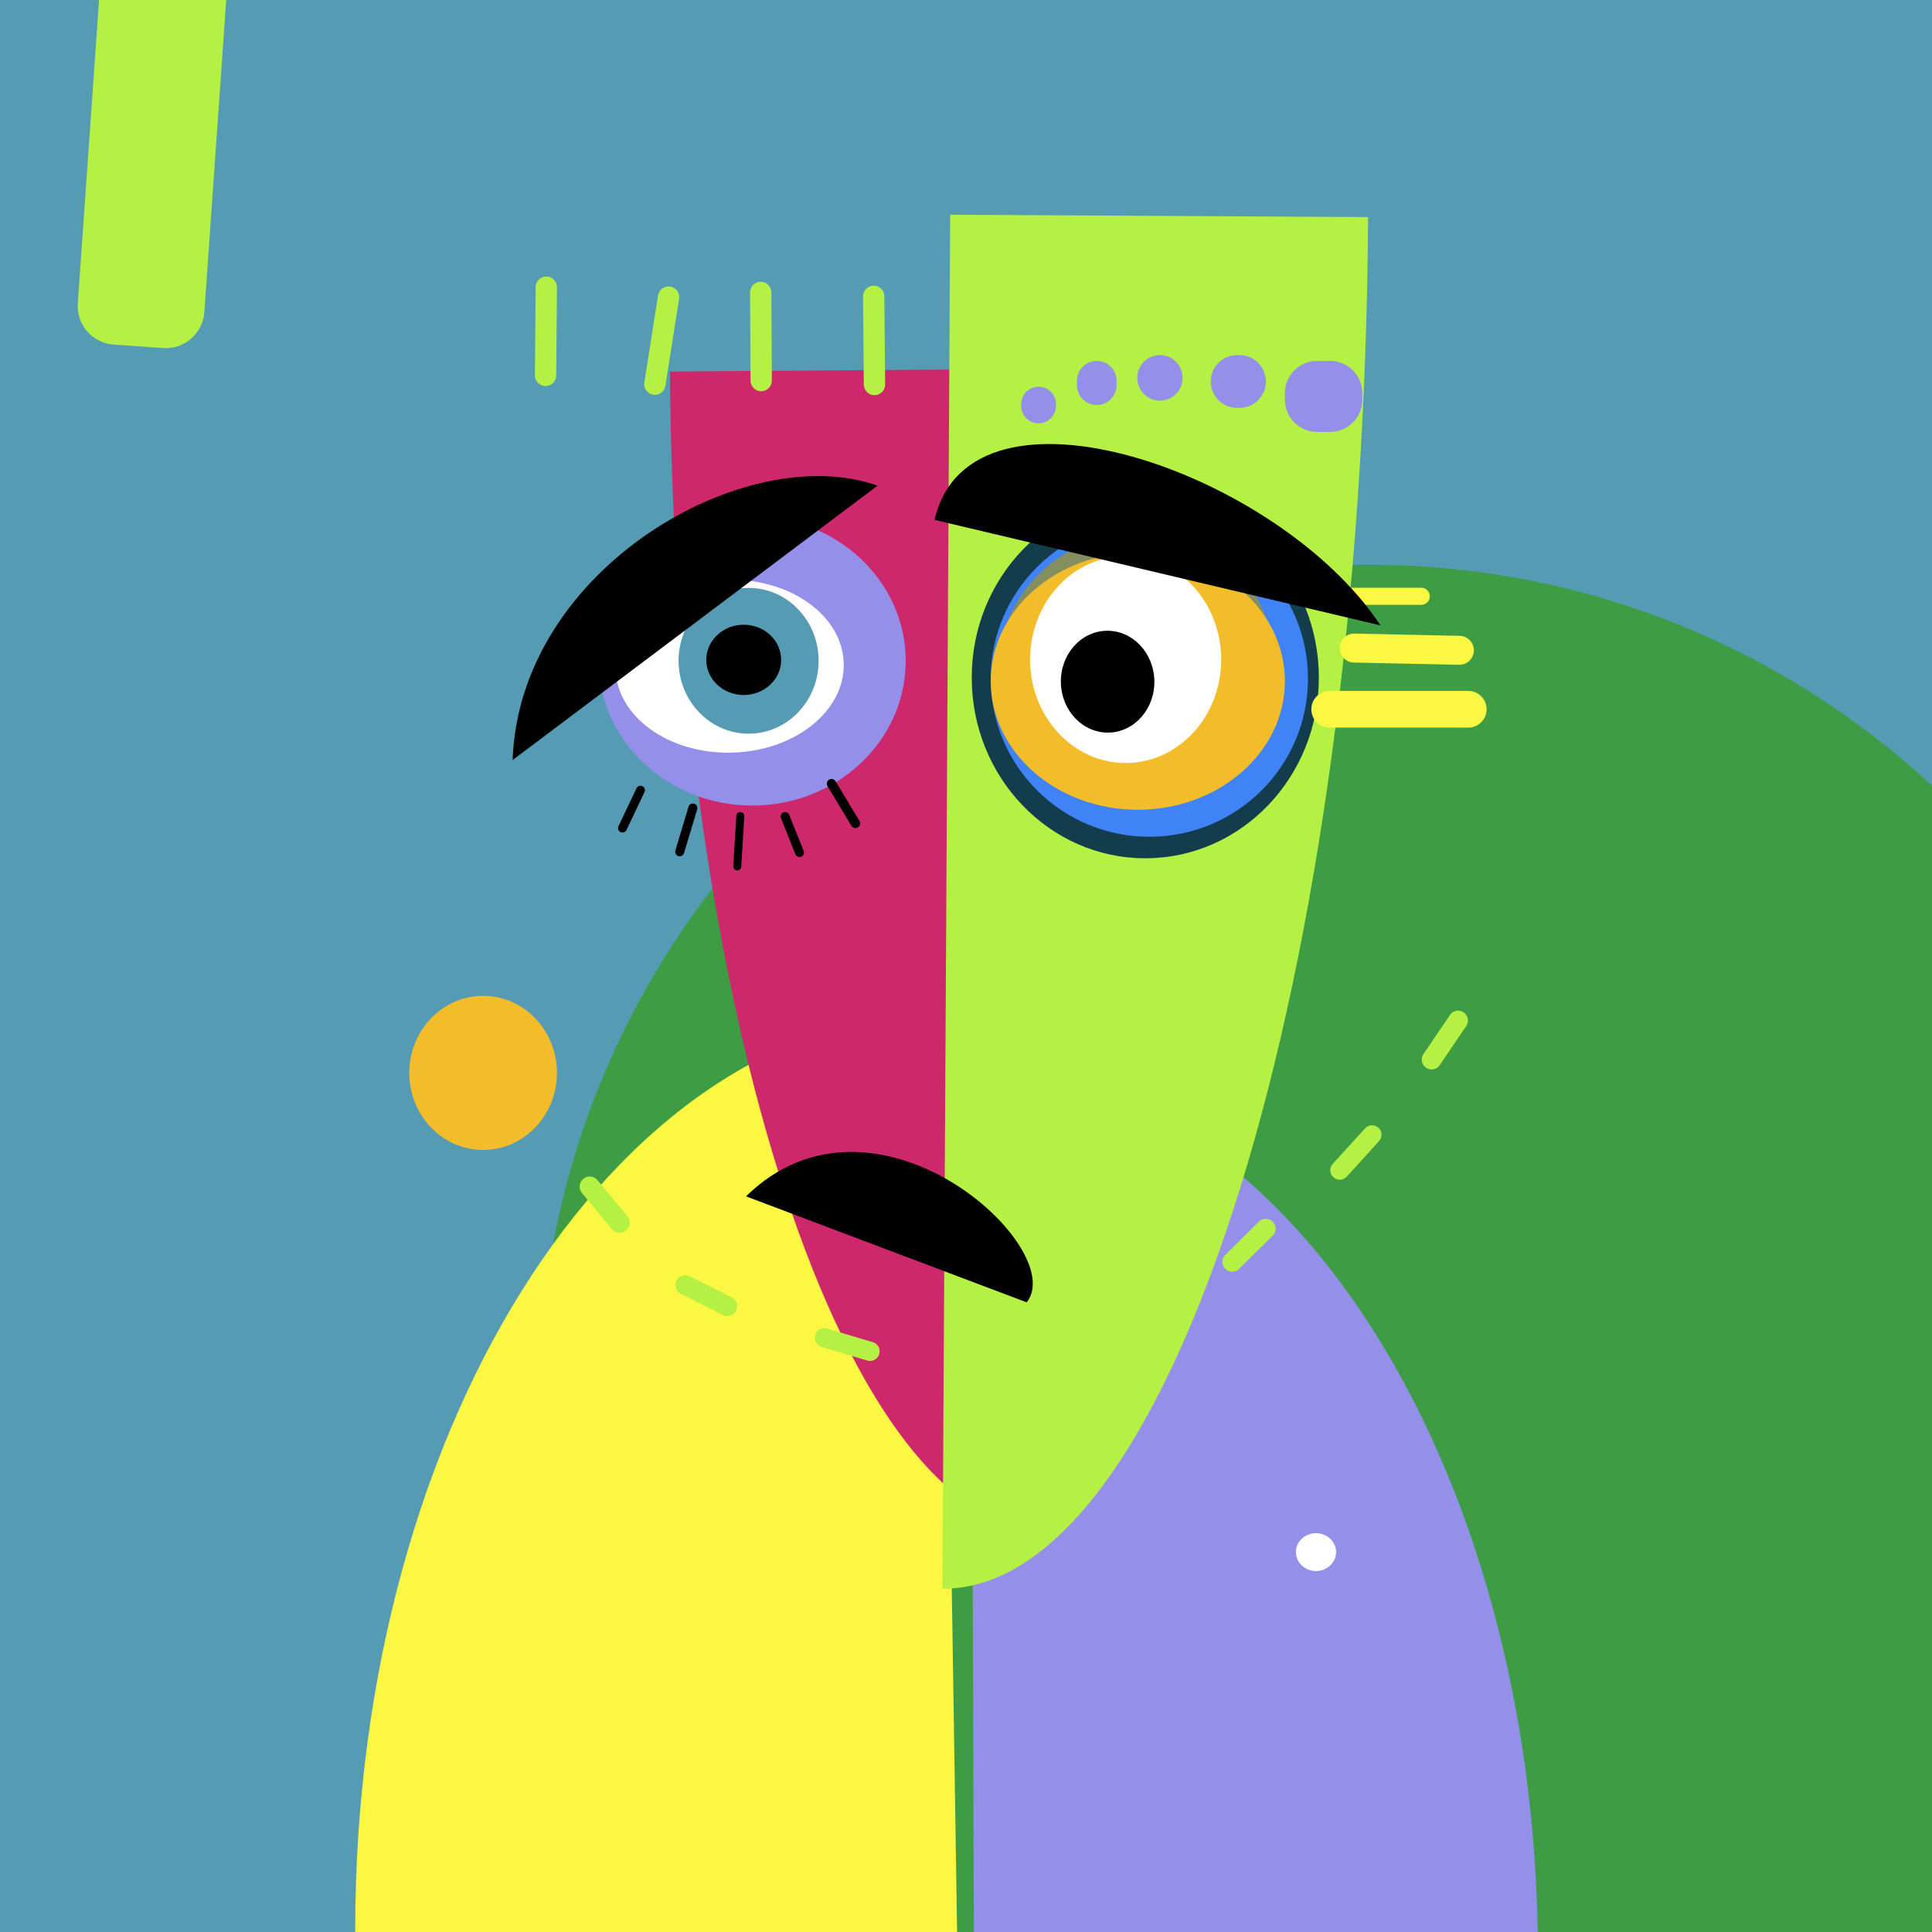 <svg x="0pt" y="0pt" width="480px" height="480px" viewBox="0 0 480 480" xmlns="http://www.w3.org/2000/svg" xmlns:xlink="http://www.w3.org/1999/xlink"><rect x="0" y="0" width="480" height="480" fill="#808080" stroke="none"/><style type="text/css">.st0{fill:#1e1492;}.st1{fill:#52b5ae;}.st2{fill:#fbf742;}.st3{fill:#9490ea;}.st4{fill:#b5f044;}.st5{fill:#21ba7b;}.st6{fill:#ce286c;}.st7{fill:#4c0d6f;}.st8{fill:#133c4d;}.st9{fill:#563beb;}.st10{fill:#4083f6;}.st11{fill:#f3bc2a;}.st12{fill:#e61089;}.st13{fill:#549bb3;}.st14{fill:#858e5f;}.st15{fill:#3e9d44;}.st16{fill:#42f5d4;}.st17{fill:#2b3b44;}.st18{fill:#4ff61d;}.st19{fill:#0f40e2;}.st20{fill:#ee27c9;}.st21{fill:#269e62;}.st22{fill:#41f7f3;}.st23{fill:#9270c9;}.st24{fill:#98c75e;}.st25{fill:#6eb1d8;}.st26{fill:#74a048;}.st27{fill:#946bf2;}.st28{fill:#dd1c35;}.st29{fill:#45d314;}.stblack{fill:#000000;}</style><g class="st13"><path d="M4.10786e-06,3.63588e-06 C4.10786e-06,3.63588e-06,480,3.63588e-06,480,3.63588e-06 C480,3.63588e-06,480,480,480,480 C480,480,4.10786e-06,480,4.10786e-06,480 C4.10786e-06,480,4.10786e-06,3.63588e-06,4.10786e-06,3.63588e-06 z"/></g><g class="st15" style="transform-origin: center;transform: translate(-4px, 0) scale(0.9);"><path d="M243.522,17.031 C370.135,17.031,472.775,120.175,472.775,247.41 C472.775,374.646,370.135,477.79,243.522,477.79 C116.909,477.79,14.268,374.646,14.268,247.41 C14.268,120.175,116.909,17.031,243.522,17.031 z"/></g><g class="st3" style="transform-origin:center;transform: translate(0, 5px) scaleX(1);"><path d="M382.088,479.648 C381.706,358.376,318.663,260.263,241.279,260.506 C241.279,260.506,241.97,480.09,241.97,480.09 C241.97,480.09,382.088,479.648,382.088,479.648"/></g><g class="st2" style="transform-origin:center;transform: translate(0, 5px) scaleX(1);"><path d="M88.296,480.09 C86.317,352.295,151.661,247.66,234.247,246.381 C234.247,246.381,237.831,477.773,237.831,477.773 C237.831,477.773,88.296,480.09,88.296,480.09"/></g><g class="st6" style="transform-origin:center;transform:scaleX(1.8) translate(10px, 10px);"><path d="M156.438,82.309 C157.592,241.904,200.037,370.981,251.242,370.611 C251.242,370.611,249.152,81.638,249.152,81.638 C249.152,81.638,156.438,82.309,156.438,82.309"/></g><g class="st4" style="transform-origin:center;transform:scaleX(1.8) translate(10px, 10px);"><path d="M329.897,43.935 C328.838,232.462,281.493,385.033,224.149,384.711 C224.149,384.711,226.066,43.351,226.066,43.351 C226.066,43.351,329.897,43.935,329.897,43.935"/></g><g style="transform-origin: 300px 300px;"><g class="st4"><path d="M155.861,302.15 C156.744,303.216,156.596,304.797,155.53,305.68 C154.464,306.564,152.883,306.416,151.999,305.35 C151.999,305.35,144.591,296.41,144.591,296.41 C143.707,295.343,143.855,293.763,144.921,292.879 C145.988,291.995,147.568,292.143,148.452,293.21 C148.452,293.21,155.861,302.15,155.861,302.15 z"/><path d="M249.04,332.984 C250.381,332.817,251.604,333.768,251.771,335.109 C251.938,336.45,250.986,337.673,249.645,337.84 C249.645,337.84,238.003,339.29,238.003,339.29 C236.662,339.457,235.44,338.505,235.273,337.164 C235.106,335.823,236.057,334.601,237.398,334.434 C237.398,334.434,249.04,332.984,249.04,332.984 z"/><path d="M283.163,321.982 C284.469,321.633,285.81,322.408,286.159,323.714 C286.508,325.019,285.732,326.361,284.427,326.709 C284.427,326.709,273.092,329.738,273.092,329.738 C271.786,330.087,270.445,329.311,270.096,328.006 C269.748,326.7,270.523,325.359,271.829,325.01 C271.829,325.01,283.163,321.982,283.163,321.982 z"/><path style="transform: translate(10px, -5px) rotate(10deg);transform-origin: 292px 316px;" d="M302.771,308.519 C303.733,307.57,305.282,307.581,306.231,308.543 C307.18,309.505,307.17,311.054,306.208,312.003 C306.208,312.003,297.856,320.243,297.856,320.243 C296.894,321.192,295.345,321.181,294.396,320.219 C293.447,319.257,293.457,317.708,294.419,316.759 C294.419,316.759,302.771,308.519,302.771,308.519 z"/><path style="transform: translate(20px, -10px);" d="M319.137,290.341 C320.011,289.38,321.499,289.309,322.461,290.183 C323.422,291.057,323.493,292.546,322.618,293.507 C322.618,293.507,314.599,302.326,314.599,302.326 C313.725,303.288,312.237,303.358,311.275,302.484 C310.314,301.61,310.243,300.122,311.117,299.16 C311.117,299.16,319.137,290.341,319.137,290.341 z"/><path style="transform: translate(30px, -20px);" d="M330.235,272.171 C330.993,271.053,332.514,270.76,333.633,271.519 C334.751,272.277,335.043,273.798,334.285,274.917 C334.285,274.917,327.703,284.629,327.703,284.629 C326.945,285.747,325.423,286.039,324.305,285.281 C323.186,284.523,322.894,283.002,323.652,281.883 C323.652,281.883,330.235,272.171,330.235,272.171 z"/><path style="transform: translate(-2px, 3px);" d="M183.835,319.344 C185.043,319.95,185.532,321.42,184.926,322.628 C184.321,323.836,182.851,324.325,181.643,323.72 C181.643,323.72,171.154,318.464,171.154,318.464 C169.945,317.859,169.457,316.389,170.062,315.18 C170.667,313.972,172.137,313.484,173.346,314.089 C173.346,314.089,183.835,319.344,183.835,319.344 z"/><path d="M216.836,333.45 C218.1,333.827,218.819,335.157,218.442,336.42 C218.066,337.684,216.736,338.403,215.472,338.027 C215.472,338.027,204.115,334.642,204.115,334.642 C202.852,334.266,202.132,332.936,202.509,331.672 C202.886,330.409,204.215,329.689,205.479,330.066 C205.479,330.066,216.836,333.45,216.836,333.45 z"/></g><g class="st11" style="transform-origin: 160px 300px;transform:scale(1)"><path d="M120.029,285.703 C130.161,285.703,138.375,277.131,138.375,266.557 C138.375,255.982,130.161,247.41,120.029,247.41 C109.896,247.41,101.682,255.982,101.682,266.557 C101.682,277.131,109.896,285.703,120.029,285.703 z"/></g></g><g class="st4" style="transform-origin:center;transform:scale(1.2) rotate(60deg) translate(10px, 20px);"><path d="M214.439,251.137 C214.13,255.545,217.453,259.368,221.86,259.677 C221.86,259.677,232.103,260.395,232.103,260.395 C234.219,260.543,236.308,259.844,237.909,258.453 C237.909,258.453,237.909,258.453,237.909,258.453 C239.511,257.061,240.494,255.09,240.642,252.973 C240.642,252.973,246.14,174.518,246.14,174.518 C246.288,172.401,245.59,170.312,244.198,168.711 C244.198,168.711,244.198,168.711,244.198,168.711 C242.806,167.109,240.835,166.126,238.719,165.978 C238.719,165.978,228.476,165.26,228.476,165.26 C224.069,164.951,220.245,168.274,219.937,172.681 C219.937,172.681,214.439,251.137,214.439,251.137 z"/></g><g style="transform-origin: 300px 150px;transform: translate(-4px, 4px) scaleX(1.091);"><g class="st8"><path d="M288.545,119.463 C312.359,119.463,331.663,139.559,331.663,164.35 C331.663,189.14,312.359,209.237,288.545,209.237 C264.731,209.237,245.427,189.14,245.427,164.35 C245.427,139.559,264.731,119.463,288.545,119.463 z"/></g><g class="st10"><path d="M289.557,125.339 C311.323,125.339,328.969,142.924,328.969,164.617 C328.969,186.309,311.323,203.895,289.557,203.895 C267.79,203.895,250.145,186.309,250.145,164.617 C250.145,142.924,267.79,125.339,289.557,125.339 z"/></g><g class="st14"><path d="M277.033,129.825 C295.121,124.433,313.901,133.872,318.981,150.909 C324.06,167.946,313.514,186.128,295.426,191.521 C277.338,196.913,258.558,187.474,253.478,170.437 C248.399,153.4,258.945,135.218,277.033,129.825 z"/></g><g class="st11"><path d="M286.688,133.298 C306.87,133.298,323.231,147.599,323.231,165.24 C323.231,182.881,306.87,197.182,286.688,197.182 C266.506,197.182,250.145,182.881,250.145,165.24 C250.145,147.599,266.506,133.298,286.688,133.298 z"/></g><g fill="#FFFFFF" style="transform-origin: 280px 162px; transform: scale(0.9);"><path d="M284.07,131.054 C298.637,131.054,310.446,143.843,310.446,159.619 C310.446,175.395,298.637,188.183,284.07,188.183 C269.503,188.183,257.694,175.395,257.694,159.619 C257.694,143.843,269.503,131.054,284.07,131.054 z"/></g><g fill="#000000" style="transform: translate(-4px, 23px)"><path d="M283.505,155.01 C277.092,155.173,271.75,149.641,271.572,142.655 C271.395,135.669,276.45,129.874,282.863,129.711 C289.275,129.548,294.618,135.079,294.795,142.065 C294.973,149.052,289.918,154.847,283.505,155.01 z"/></g></g><g style="transform-origin: 200px 150px;transform: translate(7px, 0px) scaleY(0.7);"><g class="st3"><path id="39" d="M179.889,128.308 C200.949,128.308,218.022,144.387,218.022,164.221 C218.022,184.055,200.949,200.134,179.889,200.134 C158.829,200.134,141.756,184.055,141.756,164.221 C141.756,144.387,158.829,128.308,179.889,128.308 z"/></g><g fill="#FFF" style="transform-origin: 170px 170px; transform: scale(0.9);"><path d="M174.184,141.158 C191.578,140.741,205.934,151.087,206.249,164.265 C206.565,177.443,192.72,188.464,175.327,188.88 C157.933,189.297,143.577,178.951,143.262,165.773 C142.946,152.595,156.791,141.574,174.184,141.158 z"/></g><g class="st13" style="transform-origin: 180px 165px;transform: scale(0.9);"><path d="M178.877,143.954 C189.551,143.954,198.205,152.964,198.205,164.079 C198.205,175.193,189.551,184.204,178.877,184.204 C168.202,184.204,159.549,175.193,159.549,164.079 C159.549,152.964,168.202,143.954,178.877,143.954 z"/></g><g fill="#000000" style="transform: translate(3px, 4px)"><path id="89" d="M174.775,151.212 C179.912,151.212,184.076,155.121,184.076,159.942 C184.076,164.763,179.912,168.671,174.775,168.671 C169.638,168.671,165.474,164.763,165.474,159.942 C165.474,155.121,169.638,151.212,174.775,151.212 z"/></g><g style="transform-origin: 180px 210px;transform: scale(0.7);"><path d="M135.219,204.578 C134.846,205.364,133.906,205.698,133.121,205.325 C132.335,204.952,132.001,204.013,132.374,203.227 C132.374,203.227,138.759,189.786,138.759,189.786 C139.132,189,140.071,188.666,140.857,189.039 C141.642,189.412,141.976,190.351,141.603,191.137 C141.603,191.137,135.219,204.578,135.219,204.578 z"/><path id="75" d="M198.092,212.02 C198.414,212.827,198.021,213.743,197.213,214.066 C196.406,214.389,195.49,213.995,195.167,213.188 C195.167,213.188,190.048,200.368,190.048,200.368 C189.725,199.561,190.119,198.644,190.926,198.322 C191.734,197.999,192.65,198.393,192.973,199.2 C192.973,199.2,198.092,212.02,198.092,212.02 z"/><path id="77" d="M155.638,212.767 C155.382,213.616,154.488,214.096,153.639,213.841 C152.791,213.585,152.31,212.691,152.566,211.842 C152.566,211.842,157.237,196.328,157.237,196.328 C157.493,195.48,158.387,194.999,159.236,195.254 C160.084,195.51,160.565,196.405,160.309,197.253 C160.309,197.253,155.638,212.767,155.638,212.767 z"/><path id="79" d="M175.943,217.587 C175.895,218.368,175.224,218.962,174.443,218.915 C173.663,218.867,173.068,218.196,173.116,217.416 C173.116,217.416,174.203,199.539,174.203,199.539 C174.25,198.759,174.922,198.164,175.702,198.212 C176.483,198.259,177.077,198.931,177.03,199.711 C177.03,199.711,175.943,217.587,175.943,217.587 z"/><path id="81" d="M217.899,201.352 C218.377,202.146,218.121,203.176,217.328,203.654 C216.535,204.132,215.505,203.876,215.027,203.083 C215.027,203.083,206.553,189.019,206.553,189.019 C206.075,188.226,206.33,187.196,207.123,186.718 C207.917,186.24,208.947,186.495,209.425,187.289 C209.425,187.289,217.899,201.352,217.899,201.352 z"/></g></g><g class="st2" style="transform-origin: 320px 170px; transform: translateX(5px) rotate(-10deg);"><path id="83" d="M369.348,176.218 C369.348,178.737,367.307,180.778,364.789,180.778 C364.789,180.778,330.35,180.778,330.35,180.778 C327.831,180.778,325.79,178.737,325.79,176.218 C325.79,173.7,327.831,171.659,330.35,171.659 C330.35,171.659,364.789,171.659,364.789,171.659 C367.307,171.659,369.348,173.7,369.348,176.218 z"/><path id="85" d="M355.228,148.146 C355.228,149.318,354.277,150.268,353.105,150.268 C353.105,150.268,333.786,150.268,333.786,150.268 C332.614,150.268,331.663,149.318,331.663,148.146 C331.663,146.973,332.614,146.023,333.786,146.023 C333.786,146.023,353.105,146.023,353.105,146.023 C354.277,146.023,355.228,146.973,355.228,148.146 z"/><path id="87" d="M362.653,157.969 C364.64,158.012,366.216,159.656,366.174,161.643 C366.132,163.63,364.487,165.206,362.5,165.164 C362.5,165.164,336.37,164.608,336.37,164.608 C334.383,164.565,332.807,162.92,332.849,160.934 C332.891,158.947,334.536,157.371,336.523,157.413 C336.523,157.413,362.653,157.969,362.653,157.969 z"/></g><g class="st3" style="transform:translate(-4px,-2px);"><path d="M266.357,102.844 C266.357,105.236,264.417,107.175,262.025,107.175 C259.633,107.175,257.694,105.236,257.694,102.844 C257.694,102.844,257.694,102.411,257.694,102.411 C257.694,100.019,259.633,98.079,262.025,98.079 C264.417,98.079,266.357,100.019,266.357,102.411 C266.357,102.411,266.357,102.844,266.357,102.844 z"/><path d="M281.407,97.707 C281.407,100.424,279.205,102.627,276.487,102.627 C273.77,102.627,271.568,100.424,271.568,97.707 C271.568,97.707,271.568,96.591,271.568,96.591 C271.568,93.874,273.77,91.671,276.487,91.671 C279.205,91.671,281.407,93.874,281.407,96.591 C281.407,96.591,281.407,97.707,281.407,97.707 z"/><path d="M297.802,95.918 C297.802,99.022,295.285,101.539,292.18,101.539 C289.076,101.539,286.559,99.022,286.559,95.918 C286.559,95.918,286.559,95.838,286.559,95.838 C286.559,92.734,289.076,90.217,292.18,90.217 C295.285,90.217,297.802,92.734,297.802,95.838 C297.802,95.838,297.802,95.918,297.802,95.918 z"/><path d="M318.507,96.778 C318.507,100.402,315.569,103.339,311.945,103.339 C311.945,103.339,311.367,103.339,311.367,103.339 C307.744,103.339,304.806,100.402,304.806,96.778 C304.806,93.154,307.744,90.217,311.367,90.217 C311.367,90.217,311.945,90.217,311.945,90.217 C315.569,90.217,318.507,93.154,318.507,96.778 z"/><path id="65" d="M342.466,101.31 C342.466,105.729,338.884,109.31,334.466,109.31 C334.466,109.31,331.231,109.31,331.231,109.31 C326.812,109.31,323.231,105.729,323.231,101.31 C323.231,101.31,323.231,99.671,323.231,99.671 C323.231,95.253,326.812,91.671,331.231,91.671 C331.231,91.671,334.466,91.671,334.466,91.671 C338.884,91.671,342.466,95.253,342.466,99.671 C342.466,99.671,342.466,101.31,342.466,101.31 z"/></g><g style="transform-origin:216px 107px;transform: scaleY(0.5)"><g fill="#000000" style="transform-origin: 190px 160px;transform: scaleY(0.9) rotate(30deg);"><path d="M218.022,120.67 C185.466,109.054,129.009,141.112,127.363,188.826"/></g><g fill="#000000" style="transform-origin: 260px 140px;transform: scaleY(0.9) rotate(-45deg);"><path d="M342.981,155.377 C317.732,117.156,241.077,90.623,232.181,129.164"/></g></g><g fill="#000" style="transform-origin:220px 280px; transform: scaleY(0.5) scaleX(1.5)"><path d="M255.078,323.557 C265.776,310.197,217.43,265.782,185.349,297.231"/></g><g fill="#FFFFFF" style="transform-origin: center;transform: scale(0.9);"><path d="M224.398,294.796 C227.461,294.796,229.943,292.457,229.943,289.571 C229.943,286.685,227.46,284.346,224.398,284.346 C221.335,284.346,218.852,286.685,218.852,289.571 C218.852,292.457,221.335,294.796,224.398,294.796 z"/></g><g class="st4" style="transform-origin: 100px 100px;transform: translateX(-10px) skewX(8deg);"><path style="transform-origin: 135px 90px;transform: translateX(4px);" d="M138.194,93.287 C138.181,94.749,136.986,95.925,135.524,95.912 C134.062,95.9,132.887,94.705,132.899,93.243 C132.899,93.243,133.081,71.331,133.081,71.331 C133.093,69.868,134.288,68.693,135.75,68.705 C137.212,68.717,138.387,69.912,138.375,71.374 C138.375,71.374,138.194,93.287,138.194,93.287 z"/><path style="transform-origin: 158px 85px;transform: translateX(2px) rotate(-9deg);" d="M165.305,95.871 C165.077,97.315,163.722,98.301,162.278,98.073 C160.833,97.846,159.847,96.49,160.075,95.046 C160.075,95.046,163.491,73.4,163.491,73.4 C163.719,71.956,165.074,70.97,166.518,71.198 C167.963,71.425,168.949,72.781,168.721,74.225 C168.721,74.225,165.305,95.871,165.305,95.871 z"/><path style="transform-origin: 190px 85px;transform: translateX(3px) rotate(1deg);" d="M191.761,94.55 C191.768,96.013,190.589,97.204,189.127,97.212 C187.665,97.219,186.474,96.04,186.466,94.578 C186.466,94.578,186.352,72.665,186.352,72.665 C186.344,71.203,187.523,70.011,188.985,70.004 C190.447,69.996,191.639,71.175,191.646,72.637 C191.646,72.637,191.761,94.55,191.761,94.55 z"/><path style="transform-origin: 220px 100px;;" d="M219.907,95.511 C219.92,96.973,218.745,98.169,217.283,98.182 C215.821,98.195,214.626,97.02,214.613,95.558 C214.613,95.558,214.419,73.645,214.419,73.645 C214.406,72.183,215.581,70.987,217.043,70.974 C218.505,70.962,219.701,72.136,219.714,73.598 C219.714,73.598,219.907,95.511,219.907,95.511 z"/><path style="transform-origin: 240px 85px;" d="M243.781,95.537 C243.762,96.999,242.561,98.168,241.099,98.149 C239.637,98.13,238.467,96.929,238.487,95.467 C238.487,95.467,238.776,73.555,238.776,73.555 C238.795,72.093,239.996,70.924,241.458,70.943 C242.92,70.963,244.09,72.163,244.07,73.625 C244.07,73.625,243.781,95.537,243.781,95.537 z"/></g></svg>